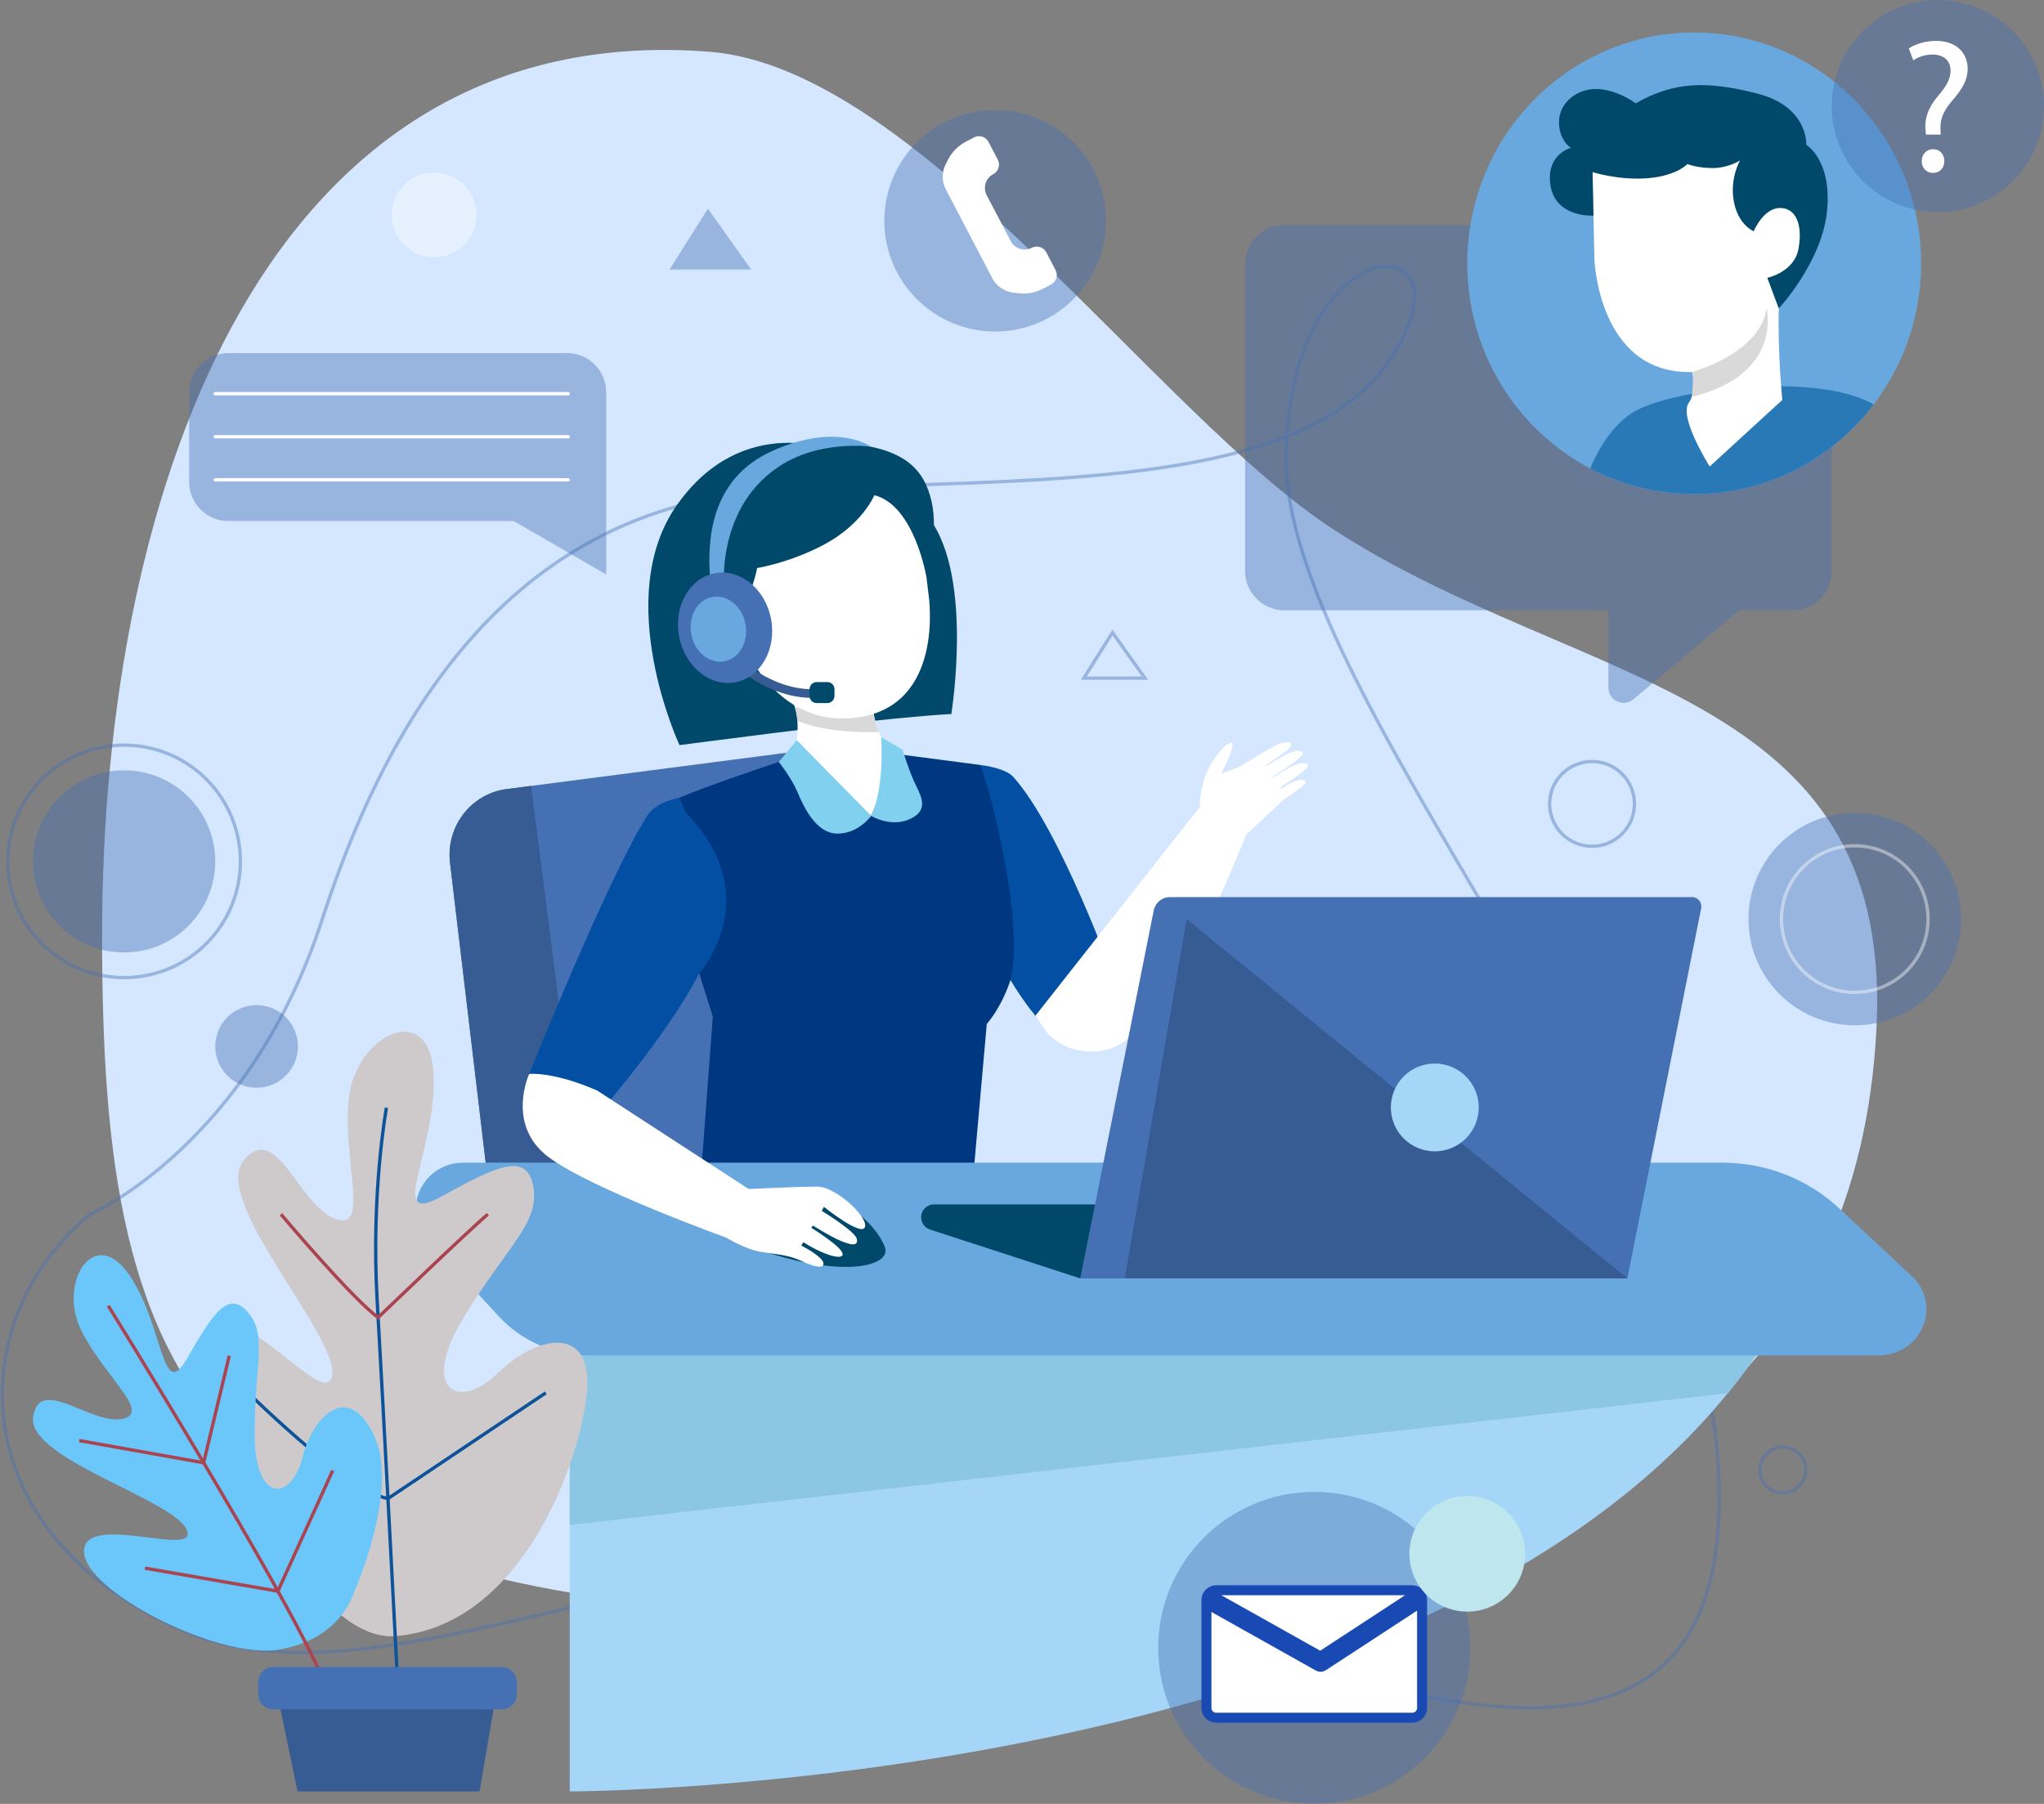 <?xml version="1.0" encoding="utf-8"?>
<!-- Generator: Adobe Illustrator 16.0.0, SVG Export Plug-In . SVG Version: 6.00 Build 0)  -->
<!DOCTYPE svg PUBLIC "-//W3C//DTD SVG 1.1//EN" "http://www.w3.org/Graphics/SVG/1.1/DTD/svg11.dtd">
<svg version="1.1" id="Capa_1" xmlns="http://www.w3.org/2000/svg" xmlns:xlink="http://www.w3.org/1999/xlink" x="0px" y="0px"
	 width="614px" height="542px" viewBox="0 0 614 542" enable-background="new 0 0 614 542" xml:space="preserve">
<rect x="0" y="0" width="614" height="542" fill="#808080" stroke="none"/>
<rect fill="none" width="614" height="542"/>
<path fill="#D4E7FF" d="M563.712,308.063c-6.271,135.571-126.926,174.166-277.209,177.06
	C57.341,489.548,30.664,416.769,30.664,281.057c0-135.713,49.962-275.837,182.422-265.511
	c62.931,4.908,134.362,109.174,187.843,143.769C474.814,207.115,568.438,206.222,563.712,308.063z"/>
<path opacity="0.42" fill="none" stroke="#4570B4" stroke-miterlimit="10" enable-background="new    " d="M27.146,364.842
	c0,0,47.734-20.822,69.671-88.693c21.951-67.884,61.725-125.045,137.114-128.875c75.375-3.844,156.909,0.879,183.855-39.574
	c26.932-40.453-30.635-41.375-31.444,29.603c-0.809,70.976,123.251,201.144,129.736,302.22
	c6.484,101.074-77.277,81.019-181.343,40.381c-104.067-40.623-212.703,39.771-280.417,9.701
	C-13.394,459.52-10.457,395.21,27.146,364.842z"/>
<path opacity="0.42" fill="#4570B4" enable-background="new    " d="M37.276,286.177c15.117,0,27.372-12.25,27.372-27.361
	s-12.255-27.361-27.372-27.361c-15.117,0-27.372,12.25-27.372,27.361S22.159,286.177,37.276,286.177z"/>
<path opacity="0.42" fill="none" stroke="#4570B4" stroke-miterlimit="10" enable-background="new    " d="M61.979,283.509
	c13.643-13.638,13.643-35.748,0-49.386c-13.643-13.637-35.762-13.637-49.405,0c-13.643,13.638-13.643,35.748,0,49.386
	C26.216,297.146,48.336,297.146,61.979,283.509z"/>
<path opacity="0.42" fill="#4570B4" enable-background="new    " d="M557.157,308.063c17.633,0,31.927-14.287,31.927-31.914
	c0-17.625-14.294-31.914-31.927-31.914c-17.632,0-31.927,14.288-31.927,31.914C525.23,293.775,539.525,308.063,557.157,308.063z"/>
<path opacity="0.42" fill="none" stroke="#4570B4" stroke-miterlimit="10" enable-background="new    " d="M334.181,190.066
	l-8.612,13.688h18.348L334.181,190.066z"/>
<path opacity="0.42" fill="#4570B4" enable-background="new    " d="M212.647,62.708l-11.522,18.269h24.52L212.647,62.708z"/>
<path opacity="0.42" fill="#4570B4" enable-background="new    " d="M298.933,99.614c18.385,0,33.289-14.898,33.289-33.275
	c0-18.378-14.903-33.276-33.289-33.276s-33.288,14.898-33.288,33.276C265.645,84.716,280.548,99.614,298.933,99.614z"/>
<path fill="#FFFFFF" d="M298.266,62.226l-1.873-3.575c-1.206-2.298-0.312-5.134,1.987-6.34c1.56-0.822,2.171-2.751,1.348-4.326
	l-2.796-5.361c-0.823-1.56-2.752-2.17-4.328-1.348l-2.44,1.277c-2.299,1.206-4.172,3.078-5.364,5.375l-0.709,1.376
	c-1.235,2.369-1.221,5.191,0.014,7.56l5.236,10.014l3.49,6.681l5.236,10.014c1.235,2.369,3.548,3.986,6.201,4.326l1.533,0.199
	c2.568,0.34,5.18-0.128,7.479-1.333l2.439-1.276c1.562-0.823,2.171-2.752,1.363-4.326l-2.796-5.362
	c-0.823-1.56-2.753-2.17-4.328-1.361c-2.298,1.206-5.136,0.312-6.342-1.986l-1.873-3.574L298.266,62.226z"/>
<path opacity="0.42" fill="none" stroke="#4570B4" stroke-miterlimit="10" enable-background="new    " d="M542.427,441.691
	c0,3.801-3.079,6.893-6.896,6.893c-3.803,0-6.896-3.078-6.896-6.893c0-3.816,3.079-6.895,6.896-6.895
	C539.348,434.811,542.427,437.889,542.427,441.691z"/>
<path opacity="0.42" fill="#FFFFFF" enable-background="new    " d="M130.404,77.303c7.038,0,12.743-5.703,12.743-12.737
	s-5.705-12.737-12.743-12.737c-7.037,0-12.742,5.703-12.742,12.737S123.367,77.303,130.404,77.303z"/>
<path opacity="0.42" fill="none" stroke="#4570B4" stroke-miterlimit="10" enable-background="new    " d="M478.234,254.277
	c7.037,0,12.742-5.703,12.742-12.737c0-7.035-5.705-12.738-12.742-12.738s-12.742,5.703-12.742,12.738
	C465.492,248.574,471.197,254.277,478.234,254.277z"/>
<path opacity="0.42" fill="#4570B4" enable-background="new    " d="M77.078,326.828c6.857,0,12.416-5.557,12.416-12.411
	s-5.559-12.411-12.416-12.411c-6.857,0-12.416,5.557-12.416,12.411S70.221,326.828,77.078,326.828z"/>
<path opacity="0.42" fill="none" stroke="#FFFFFF" stroke-miterlimit="10" enable-background="new    " d="M557.157,298.162
	c12.163,0,22.021-9.855,22.021-22.014c0-12.157-9.858-22.014-22.021-22.014s-22.022,9.856-22.022,22.014
	C535.135,288.307,544.994,298.162,557.157,298.162z"/>
<path opacity="0.42" fill="#4570B4" enable-background="new    " d="M538.439,67.615H385.816c-6.528,0-11.807,5.291-11.807,11.801
	v92.153c0,6.525,5.293,11.801,11.807,11.801h97.34v23.234c0,3.886,4.541,5.999,7.521,3.503l31.771-26.737h15.991
	c6.527,0,11.806-5.291,11.806-11.801V79.431C550.245,72.906,544.967,67.615,538.439,67.615z"/>
<path fill="#68A8DE" d="M577.092,79.118c0,13.773-3.959,26.61-10.784,37.39c-1.079,1.73-2.241,3.418-3.477,5.035
	c-12.472,16.368-31.983,26.907-53.906,26.907c-11.253,0-21.866-2.766-31.217-7.688c-21.952-11.517-36.95-34.807-36.95-61.644
	c0-3.134,0.198-6.227,0.61-9.262c4.44-33.914,33.005-60.084,67.557-60.084C546.57,9.772,577.092,40.821,577.092,79.118z"/>
<path fill="#2879B5" d="M562.831,121.529c-12.473,16.368-31.984,26.907-53.907,26.907c-11.252,0-21.866-2.766-31.217-7.688
	c1.277-3.191,5.193-11.659,12.132-16.397c8.656-5.929,34.963-9.489,53.211-7.929C553.82,117.33,559.766,119.727,562.831,121.529z"/>
<path fill="#FFFFFF" d="M478.232,43.942l0.71,33.857c0,0,1.077,34.595,29.23,33.985c28.166-0.61,34.111-43.346,34.111-43.346
	l-4.427-25.928C537.857,42.51,504.938,20.553,478.232,43.942z"/>
<path fill="#FFFFFF" d="M508.371,103.642c0,0,2.086,13.092-1.064,17.376c-3.15,4.283,6.271,19.148,6.271,19.148l21.81-19.999
	c0,0-1.446-14.666-1.05-27.503L508.371,103.642z"/>
<path fill="#00496A" d="M478.39,51.715c0,0,8.103,2.582,16.772,1.815c8.67-0.766,11.706-4.255,11.706-4.255s2.895,1.22,7.605,1.22
	s8.217-2.284,8.217-2.284s-3.193,5.475-1.831,12.468s5.932,8.808,5.932,8.808s2.894-6.993,7.903-6.993
	c5.009,0,6.84,5.319,5.548,12.312c-1.291,6.993-9.352,8.666-9.352,8.666l3.435,9.206c0,0,12.983-13.915,14.502-29.262
	c1.518-15.347-6.229-19.914-6.229-19.914s0.653-11.404-14.572-15.347c-15.226-3.958-25.258-3.646-36.666,2.894
	c0,0-9.578-7.291-17.639-2.894c-8.059,4.411-5.774,13.829-1.83,16.255c0,0-7.748,1.972-6.087,11.546
	c1.675,9.574,12.841,8.822,12.841,8.822L478.39,51.715z"/>
<path fill="#D9D9D9" d="M508.172,111.784c0,0,20.477-5.418,22.49-19.106c0,0,5.08,19.844-22.49,26.581
	C508.172,119.259,508.995,113.359,508.172,111.784z"/>
<path opacity="0.42" fill="#4570B4" enable-background="new    " d="M613.567,36.998c2.839-17.364-8.941-33.741-26.313-36.579
	s-33.754,8.938-36.593,26.301c-2.839,17.364,8.941,33.741,26.312,36.579C594.345,66.137,610.729,54.361,613.567,36.998z"/>
<path fill="#FFFFFF" d="M578.527,40.438l-0.113-1.475c-0.341-3.078,0.681-6.439,3.533-9.858c2.567-3.021,3.986-5.248,3.986-7.815
	c0-2.908-1.83-4.851-5.42-4.908c-2.058,0-4.328,0.681-5.761,1.773l-1.362-3.588c1.888-1.362,5.137-2.284,8.159-2.284
	c6.556,0,9.521,4.042,9.521,8.383c0,3.872-2.171,6.667-4.91,9.915c-2.511,2.964-3.419,5.475-3.249,8.383l0.057,1.475H578.527z
	 M577.279,48.424c0-2.113,1.419-3.588,3.419-3.588c2.001,0,3.362,1.475,3.362,3.588c0,2-1.305,3.532-3.419,3.532
	C578.641,51.956,577.279,50.424,577.279,48.424z"/>
<path fill="#A6D6F7" d="M527.923,406.457c-0.099,0.326-0.227,0.596-0.383,0.809c-2.696,3.9-5.534,7.688-8.528,11.348h-0.014
	C421.6,538.255,171.139,538.255,171.139,538.255v-142.79H527.54C527.54,395.465,528.916,403.237,527.923,406.457z"/>
<path fill="#8CC6E5" d="M527.923,406.457c-0.099,0.327-0.227,0.596-0.383,0.809c-2.696,3.9-5.534,7.688-8.528,11.348h-0.014
	l-347.859,39.572v-51.729H527.923z"/>
<path fill="#024FA3" d="M334.732,294.46l-17.24,18.269c0,0-3.533-3.631-7.762-9.19c-2.016-2.667-4.187-5.772-6.188-9.134
	c-2.625-4.398-4.98-9.221-6.328-14.057c-4.541-16.242-2.682-50.496-2.682-50.496s7.35,0.794,9.862,3.589
	C318.542,249.185,334.732,294.46,334.732,294.46z"/>
<path fill="#4570B4" d="M269.927,354.133h-123.45l-11.281-94.892c-1.291-10.865,6.286-20.751,16.942-22.141l7.422-0.964
	l94.332-12.255L269.927,354.133z"/>
<path fill="#003781" d="M239.788,227.029c0,0-40.171,12.908-42.356,16.241c-2.171,3.319,16.687,62.169,16.687,62.169l-3.633,48.707
	h81.804l4.129-46.48c0,0,8.755-9.604,9.294-25.475c0.539-15.873-11.181-52.339-11.181-52.339l-28.536-3.745L239.788,227.029z"/>
<path fill="#00496A" d="M251.281,135.613c0,0-27.996-12.042-47.876,16.043c-19.88,28.084,0.71,72.225,0.71,72.225
	s50.728-6.624,64.761-7.972c14.034-1.347,16.886-1.347,16.886-1.347s7.237-44.354-8.202-60.665
	C262.108,137.599,251.281,135.613,251.281,135.613z"/>
<path fill="#FFFFFF" d="M261.697,245.142l-23.64-16.198c0,0,1.944-6.198,1.461-12.397c-0.113-1.375-0.34-2.751-0.738-4.056
	c-0.198-0.653-0.44-1.291-0.723-1.915l23.64-1.177c0,0,0.156,1.915,0.596,4.383c0.354,1.929,0.879,4.198,1.674,6.17
	c0.567,1.461,1.277,2.751,2.157,3.645C269.742,227.271,261.697,245.142,261.697,245.142z"/>
<path fill="#D9D9D9" d="M263.968,219.952c-3.037,0.099-16.077,0.297-24.449-3.405c-0.113-1.375-0.34-2.751-0.738-4.056
	c0,0,15.935,1.943,23.512,1.29C262.648,215.71,263.173,217.98,263.968,219.952z"/>
<path fill="#FFFFFF" d="M275.008,146.266l3.945,32.566c0,0,5.165,33.559-21.923,36.808c-27.088,3.262-36.198-28.042-36.198-28.042
	l-3.207-34.567C217.611,153.031,246.189,127.486,275.008,146.266z"/>
<path fill="#00496A" d="M262.649,148.79c0,0-3.547,8.709-15.197,14.893c-10.33,5.475-20.022,6.993-20.022,6.993
	s-1.561,9.177-6.782,14.922c0,0-9.053-17.163-5.35-31.943c3.689-14.779,22.775-21.914,39.532-20.41
	c16.744,1.503,22.775,7.645,25.003,17.403c2.227,9.759-1.49,22.95-1.49,22.95S274.753,151.84,262.649,148.79z"/>
<path fill="#68A8DE" d="M217.61,178.421c0,0-3.221-24.766,15.878-37.914c12.444-8.567,28.11-6.284,28.11-6.284
	s-9.876-7.432-29.33,1.149c-19.454,8.582-20.447,27.985-18.475,43.049H217.61z"/>
<path fill="#375C93" d="M174.63,354.132h-28.167l-11.281-94.891c-1.291-10.865,6.286-20.751,16.943-22.141l7.421-0.965
	L174.63,354.132z"/>
<path fill="#375C93" d="M244.046,209.682c-12.927,0-22.519-8.992-22.944-9.404l1.731-1.886c0.099,0.099,10.585,9.886,23.696,8.581
	l0.242,2.567C245.848,209.64,244.94,209.682,244.046,209.682z"/>
<path fill="#68A8DE" d="M564.291,407.266H176.957c-10.359,0-20.235-4.27-27.117-11.744l-21.27-23.063
	c-8.258-8.95-1.688-23.12,10.713-23.12h378.126c13.069,0,25.626,4.908,35.02,13.688l21.838,20.383
	C583.561,392.075,577.204,407.266,564.291,407.266z"/>
<path fill="#FFFFFF" d="M387.66,235.299c-0.696,0.383-1.788,1.021-2.98,1.73l-0.227-0.369c3.547-2.255,8.783-5.787,8.429-6.638
	c-0.54-1.29-3.192-0.61-5.166,0.454c-1.135,0.624-3.206,1.858-5.207,3.064l-0.142-0.227c3.519-2.227,9.379-6.099,8.996-7.007
	c-0.539-1.291-3.192-0.61-5.165,0.454c-1.248,0.681-3.618,2.099-5.789,3.404l-0.17-0.269c3.489-2.256,8.03-5.376,7.705-6.17
	c-0.54-1.291-3.193-0.61-5.165,0.453c-2.668,1.447-10.402,6.228-10.402,6.228l-5.633,2.057c1.221-1.972,4.64-9.276,3.037-9.276
	c-1.604,0-6.002,5.092-7.833,10.34c-1.362,3.929-1.532,7.432-1.532,8.936l-49.395,62.736c0,0,1.163,1.829,2.938,4.282
	c5.122,7.078,17.056,8.639,23.952,3.264c5.449-4.256,9.733-9.873,13.948-15.617c7.932-10.809,19.752-39.503,22.519-46.368
	l11.182-10.467c3.065-1.986,6.968-4.667,6.684-5.376C391.761,233.767,389.405,234.363,387.66,235.299z"/>
<path fill="#00496A" d="M257.724,364.6c0,0,5.775,4.256,8.06,10.028c2.284,5.772-12.317,9.49-36.681,1.22
	C211.38,369.834,241.306,351.367,257.724,364.6z"/>
<path fill="#00496A" d="M248.558,211.243h-3.264c-1.164,0-2.114-0.965-2.114-2.142v-2.014c0-1.178,0.95-2.142,2.114-2.142h3.264
	c1.163,0,2.114,0.964,2.114,2.142v1.007v1.007C250.658,210.278,249.721,211.243,248.558,211.243z"/>
<path fill="#4570B4" d="M231.574,185.768c1.802,9.021-2.895,17.617-10.501,19.191c-7.605,1.574-15.225-4.468-17.042-13.489
	c-1.802-9.021,2.895-17.617,10.501-19.191C222.137,170.705,229.771,176.747,231.574,185.768z"/>
<path fill="#68A8DE" d="M223.91,187.357c1.064,5.319-1.703,10.397-6.187,11.319c-4.484,0.921-8.982-2.639-10.046-7.958
	c-1.064-5.319,1.703-10.397,6.188-11.319C218.348,178.463,222.846,182.038,223.91,187.357z"/>
<path fill="#024FA3" d="M204.045,239.71c0,0-6.896,1.035-9.706,5.489c-12.004,19.092-35.36,77.488-35.36,77.488l22.533,9.957
	c0,0,29.628-34.312,32.352-50.638C216.588,265.681,204.045,239.71,204.045,239.71z"/>
<path fill="#FFFFFF" d="M179.382,327.665l46.245,30.069l-6.528,14.482c0,0-41.618-14.949-54.417-24.623
	c-12.785-9.688-5.718-24.906-5.718-24.906S166.058,321.85,179.382,327.665z"/>
<path fill="#FFFFFF" d="M224.28,357.268c0,0,15.595-0.737,21.214-0.737c5.619,0,15.41,9.219,14.331,12.169
	c-1.092,2.951-12.331-6.085-12.331-6.085l-0.638,1.206c0,0,9.975,6.085,10.514,8.396c0.54,2.313-1.716,1.943-4.98,0.553
	c-3.264-1.39-8.159-4.523-8.159-4.523l-0.539,0.652c0,0,9.436,5.814,9.436,7.929c0,2.128-6.797-0.284-11.792-3.603l-0.638,1.021
	c0,0,6.172,3.135,6.626,5.163c0.454,2.029-2.909,1.206-6.626-0.553c-3.718-1.76-7.166-1.943-11.976-2.682
	c-4.811-0.736-10.515-4.297-10.515-4.297L224.28,357.268z"/>
<path fill="#4570B4" d="M511.01,272.929l-22.178,111.188H324.516l22.051-110.551c0.469-2.339,2.483-4.014,4.824-4.014H508.3
	C510.045,269.553,511.365,271.184,511.01,272.929z"/>
<path fill="#00496A" d="M324.514,384.117l-45.137-14.68c-1.59-0.525-2.668-2-2.668-3.688c0-2.142,1.731-3.872,3.874-3.872h48.386
	L324.514,384.117z"/>
<path fill="#024FA3" d="M206.045,244.22c0,0,10.103,28.567,3.987,48.185C210.032,292.404,230.692,269.454,206.045,244.22z"/>
<path fill="#024FA3" d="M309.728,303.538c-2.014-2.667-4.186-5.772-6.186-9.136c4.172-16.381-5.534-52.862-5.534-52.862
	C319.278,268.645,313.347,293.822,309.728,303.538z"/>
<path fill="#375C93" d="M356.457,276.148l132.375,107.969H337.896L356.457,276.148z"/>
<path fill="#A6D6F7" d="M436.018,344.945c6.74-2.772,9.956-10.481,7.184-17.219c-2.773-6.737-10.485-9.953-17.227-7.181
	c-6.739,2.772-9.955,10.481-7.182,17.22C421.566,344.502,429.278,347.717,436.018,344.945z"/>
<path fill="#81D0EF" d="M239.364,222.42l22.334,22.708c0,0-3.873,5.475-10.316,5.334c-6.442-0.157-10.074-8.341-11.89-12.61
	c-1.831-4.269-5.549-8.922-5.549-8.922L239.364,222.42z"/>
<path fill="#81D0EF" d="M261.697,245.143c0,0,5.761,3.503,11.38,1.063c5.619-2.425,4.101-6.141,2.129-10.07
	c-1.973-3.915-4.101-10.908-4.101-10.908l-6.414-3.688C264.691,221.54,265.826,236.476,261.697,245.143z"/>
<path fill="#003781" d="M296.135,289.014l-56.276,5.446c0,0,12.615,9.05,32.041,6.312
	C291.325,298.035,296.135,289.014,296.135,289.014z"/>
<path opacity="0.42" fill="#4570B4" enable-background="new    " d="M170.345,106.096H68.577c-6.485,0-11.749,5.263-11.749,11.745
	v26.964c0,6.482,5.264,11.744,11.749,11.744h85.734l27.783,16.056v-16.056v-7.759v-30.949
	C182.094,111.359,176.83,106.096,170.345,106.096z"/>
<path fill="none" stroke="#FFFFFF" stroke-linecap="round" stroke-linejoin="round" stroke-miterlimit="10" d="M64.646,118.295
	h106.011"/>
<path fill="none" stroke="#FFFFFF" stroke-linecap="round" stroke-linejoin="round" stroke-miterlimit="10" d="M64.646,131.23
	h106.011"/>
<path fill="none" stroke="#FFFFFF" stroke-linecap="round" stroke-linejoin="round" stroke-miterlimit="10" d="M64.646,144.167
	h106.011"/>
<path fill="#CECACB" d="M176.177,419.634c2.668-22.013-14.715-18.708-26.606-7.092c-11.89,11.617-23.54,5.135-10.358-16.567
	c13.182-21.701,22.831-28.367,21.015-39.289c-1.831-10.922-11.352-6.142-27.84,2.937c-16.489,9.078-0.908-14.638-2.157-37.134
	s-23.597-11.262-25.47,7.688c-1.873,18.936,6.584,40.141-4.271,35.942c-10.842-4.213-17.412-29.361-27.273-17.489
	s27.84,52.141,26.577,64.296c-1.263,12.156-28.393-24.893-36.184-12.693c-7.79,12.197,25.925,93.643,55.113,91.358
	C155.801,488.696,173.509,441.648,176.177,419.634z"/>
<path fill="none" stroke="#0D5399" stroke-miterlimit="10" d="M116.083,332.828c0,0-4.654,25.475-2.795,57.771
	c1.859,32.312,6.087,113.585,6.087,113.585"/>
<path fill="none" stroke="#AA4451" stroke-miterlimit="10" d="M84.398,364.841c0,0,21.427,25.418,29.203,31.021
	c0,0,27.67-26.651,32.948-31.021"/>
<path fill="none" stroke="#0D5399" stroke-miterlimit="10" d="M71.742,415.72c0,0,32.211,32.396,44.811,34.538l47.393-31.758"/>
<path fill="#6BC6F9" d="M106.066,479.094c0,0,13.963-30.865,6.443-47.445c-7.521-16.581-18.305-6.852-21.696,6.368
	c-3.391,13.22-14.332,13.632-14.332-7.206c0-20.836,3.931-29.644-2.015-36.523c-5.946-6.879-10.585,0.525-18.291,13.929
	c-7.705,13.404-6.882-9.886-17.354-25.147s-21.355,2.156-14.601,16.255c6.769,14.085,21.752,25.36,12.345,27.035
	c-9.408,1.673-24.747-13.192-26.605-0.653s41.789,24.723,46.074,33.786c4.3,9.063-30.536-5.361-30.806,6.524
	c-0.27,11.887,40.27,32.737,58.632,29.631C102.221,492.54,106.066,479.094,106.066,479.094z"/>
<path fill="none" stroke="#AA4451" stroke-miterlimit="10" d="M32.508,392.33c0,0,53.14,85.345,64.322,111.854"/>
<path fill="none" stroke="#AA4451" stroke-miterlimit="10" d="M23.795,432.84l37.375,6.666l7.691-32.127"/>
<path fill="none" stroke="#AA4451" stroke-miterlimit="10" d="M43.547,471.179l39.93,6.908l16.46-36.24"/>
<path fill="#375C93" d="M82.326,504.185h67.529l-5.804,34.07H89.364L82.326,504.185z"/>
<path fill="#4570B4" d="M150.678,513.604H82.113c-2.525,0-4.555-2.043-4.555-4.554v-3.616c0-2.524,2.043-4.554,4.555-4.554h68.564
	c2.526,0,4.555,2.043,4.555,4.554v3.616C155.247,511.561,153.204,513.604,150.678,513.604z"/>
<path opacity="0.42" fill="#4570B4" enable-background="new    " d="M394.797,541.986c25.893,0,46.882-20.982,46.882-46.864
	c0-25.883-20.989-46.864-46.882-46.864s-46.883,20.981-46.883,46.864C347.914,521.004,368.904,541.986,394.797,541.986z"/>
<path fill="#FFFFFF" stroke="#1949B2" stroke-width="3" stroke-miterlimit="10" d="M424.255,477.817h-58.93
	c-1.617,0-2.923,1.305-2.923,2.922v32.453c0,1.616,1.306,2.922,2.923,2.922h58.93c1.618,0,2.923-1.306,2.923-2.922v-32.453
	C427.178,479.122,425.873,477.817,424.255,477.817z M425.135,482.498l-27.67,18.085c-0.241,0.156-0.511,0.226-0.78,0.226
	c-0.241,0-0.482-0.056-0.695-0.184l-32.225-18.085c-0.682-0.383-0.923-1.248-0.54-1.929c0.384-0.681,1.249-0.922,1.931-0.539
	l31.486,17.66l26.946-17.617c0.653-0.426,1.533-0.241,1.958,0.411C425.972,481.193,425.787,482.072,425.135,482.498z"/>
<path fill="#BDE6EF" d="M440.758,484.235c9.6,0,17.382-7.779,17.382-17.375c0-9.597-7.782-17.376-17.382-17.376
	s-17.383,7.779-17.383,17.376C423.375,476.456,431.158,484.235,440.758,484.235z"/>
</svg>
